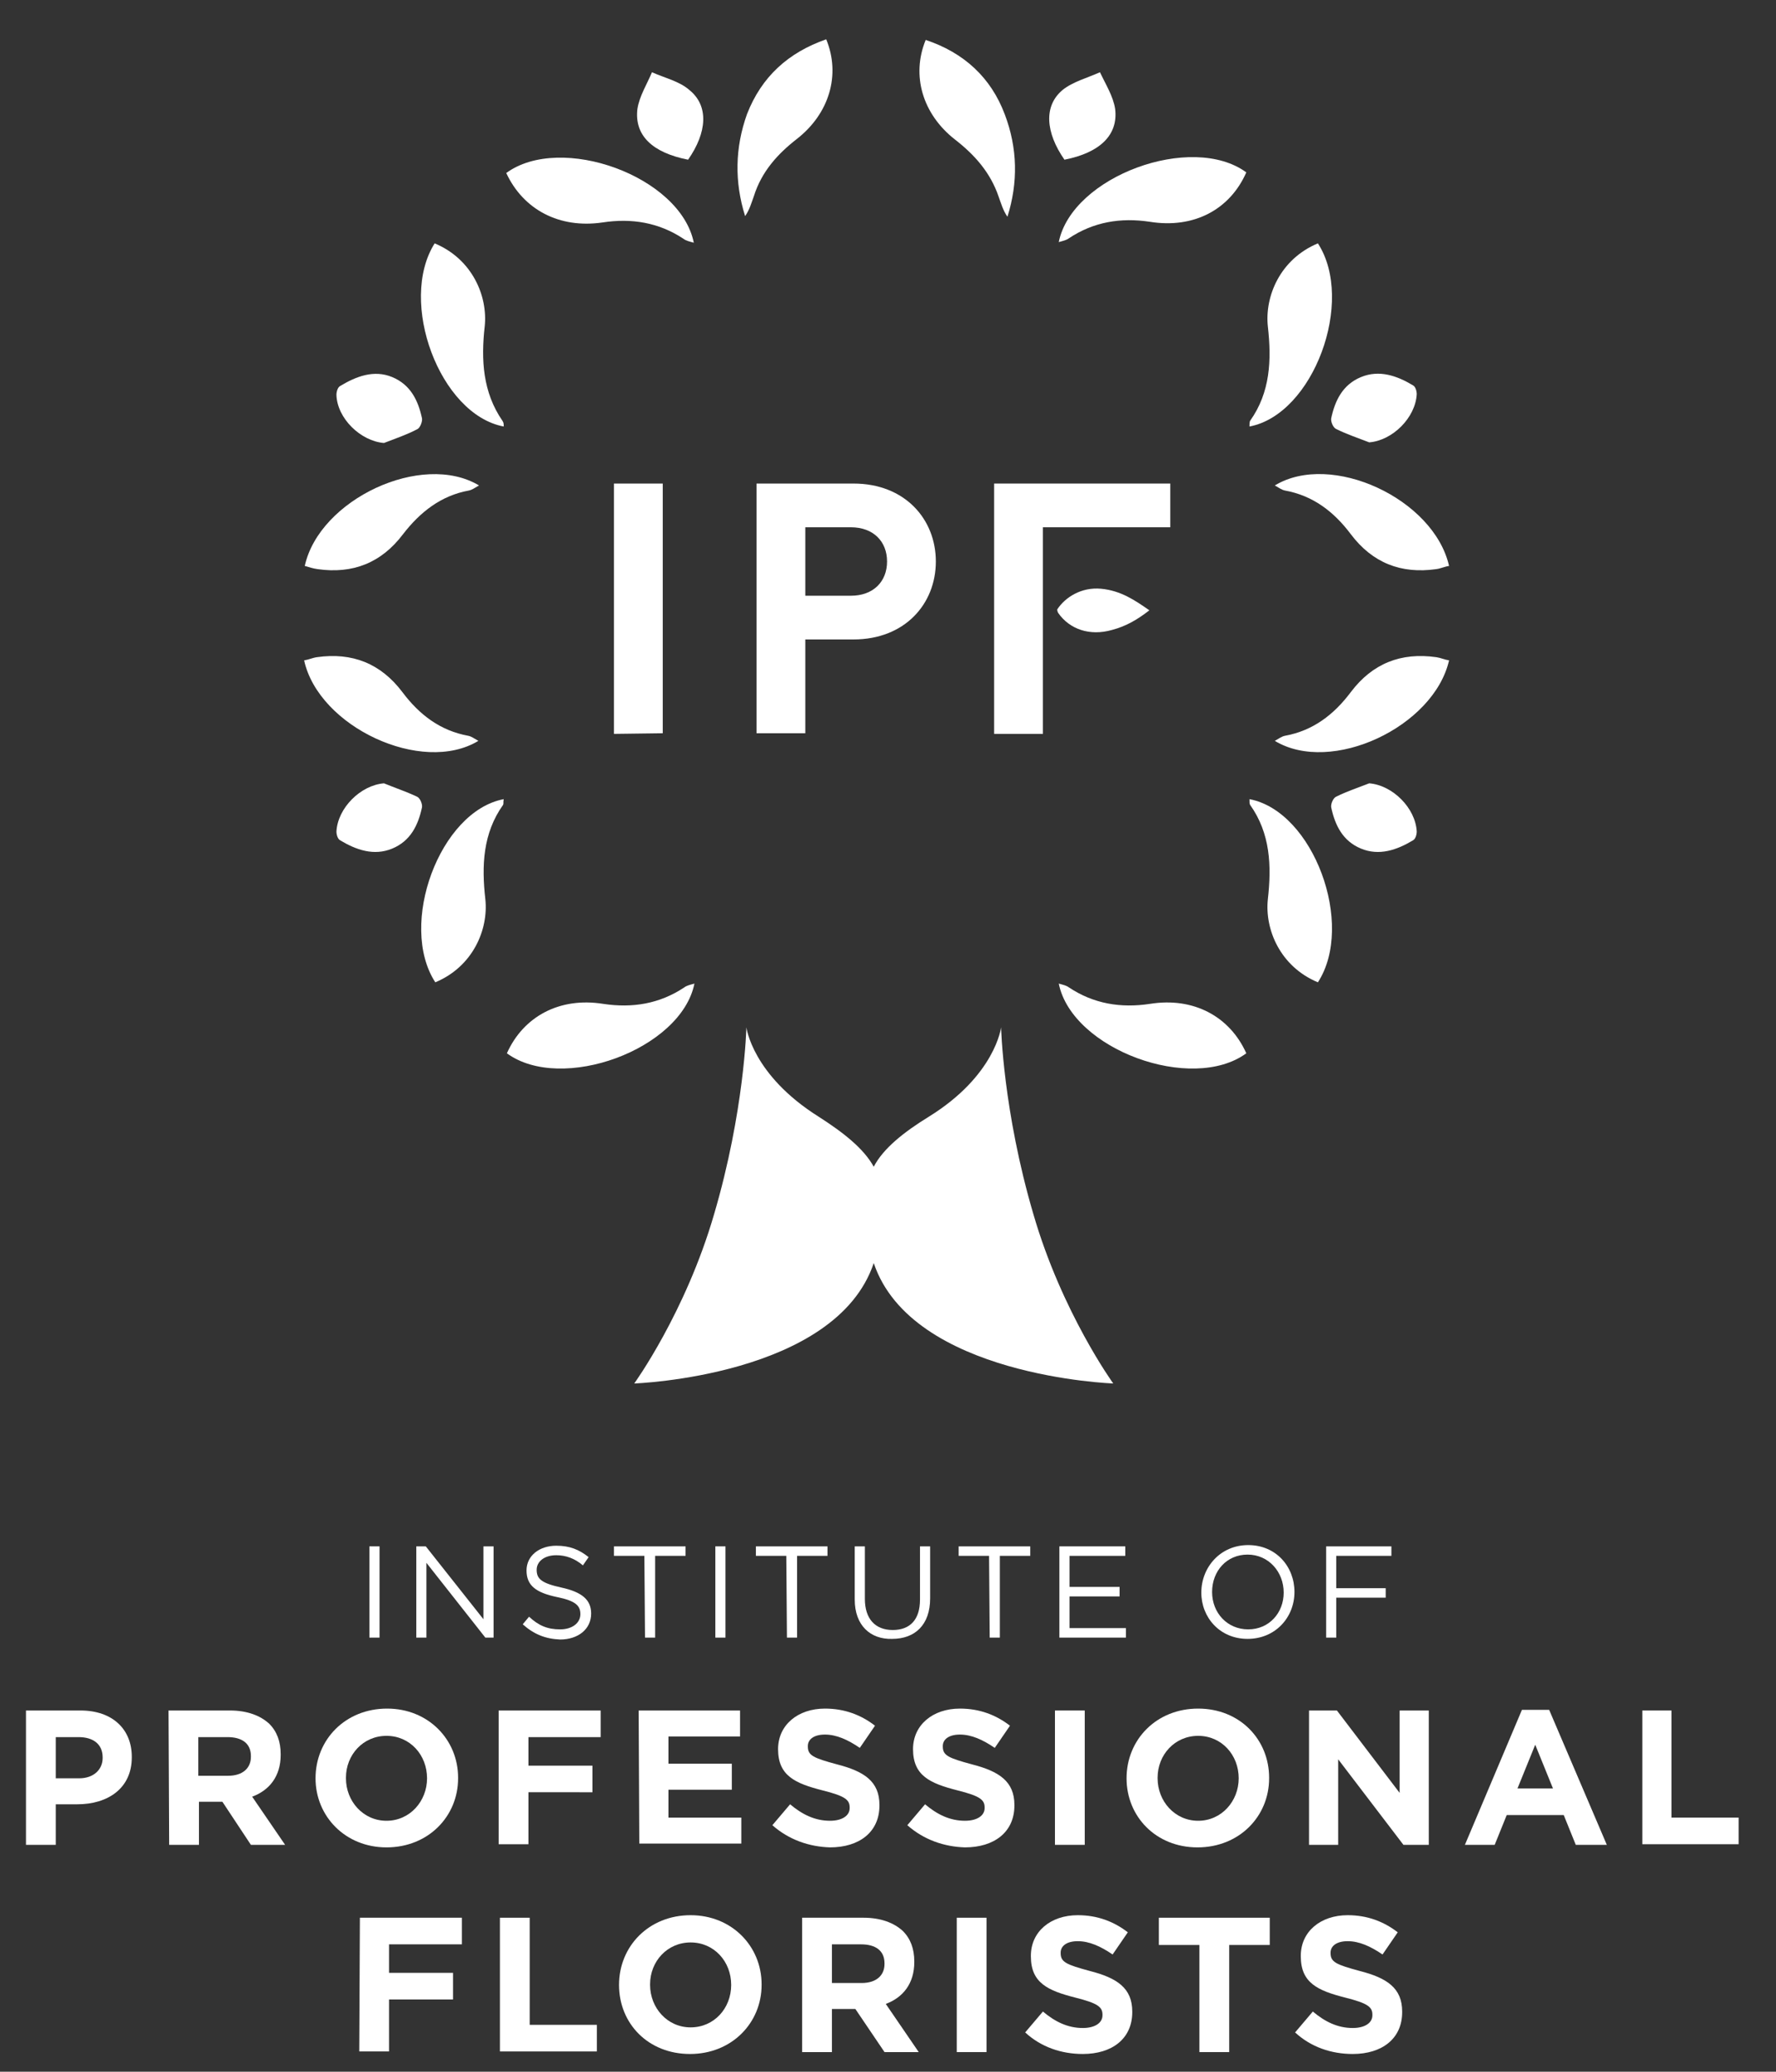 <?xml version="1.0" encoding="utf-8"?>
<!-- Generator: Adobe Illustrator 27.8.0, SVG Export Plug-In . SVG Version: 6.00 Build 0)  -->
<svg version="1.1" id="Layer_1" xmlns="http://www.w3.org/2000/svg" xmlns:xlink="http://www.w3.org/1999/xlink" x="0px" y="0px"
	 viewBox="0 0 280.3 326.9" style="enable-background:new 0 0 280.3 326.9;" xml:space="preserve">
<rect x="0" y="0" width="280.3" height="326.9" fill="#333333" stroke="none"/>
<style type="text/css">
	.st0{fill:#FFFFFF;}
</style>
<g>
	<g>
		<path class="st0" d="M58.3,244h1.6v14.4h-1.6V244z"/>
		<path class="st0" d="M65.7,244h1.5l9.1,11.5V244h1.6v14.4h-1.3l-9.3-11.8v11.8h-1.6C65.7,258.4,65.7,244,65.7,244z"/>
		<path class="st0" d="M82.5,256.3l1-1.2c1.5,1.4,2.9,2,4.9,2c1.9,0,3.2-1,3.2-2.4l0,0c0-1.3-0.7-2.1-3.7-2.7
			c-3.3-0.7-4.8-1.8-4.8-4.2l0,0c0-2.3,2-3.9,4.7-3.9c2.1,0,3.6,0.6,5.1,1.8L92,247c-1.3-1.1-2.7-1.6-4.2-1.6c-1.9,0-3.1,1-3.1,2.3
			l0,0c0,1.4,0.7,2.1,3.9,2.8c3.2,0.7,4.7,1.9,4.7,4.1l0,0c0,2.5-2.1,4.1-4.9,4.1C86.1,258.6,84.3,257.9,82.5,256.3z"/>
		<path class="st0" d="M101.7,245.5h-4.8V244h11.3v1.5h-4.8v12.9h-1.6L101.7,245.5L101.7,245.5z"/>
		<path class="st0" d="M112.9,244h1.6v14.4h-1.6V244z"/>
		<path class="st0" d="M124.1,245.5h-4.8V244h11.3v1.5h-4.8v12.9h-1.6L124.1,245.5L124.1,245.5z"/>
		<path class="st0" d="M134.9,252.4V244h1.6v8.3c0,3.1,1.6,4.9,4.4,4.9c2.7,0,4.3-1.6,4.3-4.8V244h1.6v8.2c0,4.2-2.4,6.4-6,6.4
			C137.4,258.7,134.9,256.5,134.9,252.4z"/>
		<path class="st0" d="M156.1,245.5h-4.8V244h11.3v1.5h-4.8v12.9h-1.6L156.1,245.5L156.1,245.5z"/>
		<path class="st0" d="M167.2,244h10.4v1.5h-8.8v4.9h7.9v1.5h-7.9v5h8.9v1.5h-10.5L167.2,244L167.2,244z"/>
		<path class="st0" d="M189.6,251.3L189.6,251.3c0-4,3-7.5,7.4-7.5s7.3,3.4,7.3,7.4l0,0c0,4-3,7.4-7.4,7.4S189.6,255.2,189.6,251.3z
			 M202.6,251.3L202.6,251.3c0-3.3-2.4-6-5.7-6s-5.6,2.6-5.6,5.9l0,0c0,3.3,2.4,5.9,5.7,5.9S202.6,254.5,202.6,251.3z"/>
		<path class="st0" d="M209.3,244h10.3v1.5h-8.7v5.1h7.8v1.5h-7.8v6.3h-1.6V244z"/>
		<path class="st0" d="M4.1,269.9h8.6c5.1,0,8.1,3,8.1,7.3v0.1c0,4.9-3.8,7.4-8.6,7.4H8.8v6.4H4.1V269.9z M12.5,280.6
			c2.3,0,3.7-1.4,3.7-3.2v-0.1c0-2.1-1.5-3.2-3.8-3.2H8.8v6.5L12.5,280.6L12.5,280.6z"/>
		<path class="st0" d="M26.6,269.9h9.7c2.7,0,4.8,0.8,6.2,2.1c1.2,1.2,1.8,2.8,1.8,4.8v0.1c0,3.4-1.8,5.6-4.5,6.6l5.2,7.6h-5.4
			l-4.5-6.8h-3.7v6.8h-4.7L26.6,269.9L26.6,269.9z M36,280.2c2.3,0,3.6-1.2,3.6-3v-0.1c0-2-1.4-3-3.7-3h-4.6v6.1H36z"/>
		<path class="st0" d="M49.8,280.6L49.8,280.6c0-6.1,4.7-11,11.3-11c6.5,0,11.2,4.9,11.2,10.9v0.1c0,6-4.7,10.9-11.3,10.9
			C54.5,291.5,49.8,286.6,49.8,280.6z M67.4,280.6L67.4,280.6c0-3.7-2.7-6.7-6.4-6.7s-6.4,3-6.4,6.6v0.1c0,3.6,2.7,6.7,6.4,6.7
			C64.7,287.3,67.4,284.2,67.4,280.6z"/>
		<path class="st0" d="M78.7,269.9h16.1v4.2H83.4v4.5h10.1v4.2H83.4v8.2h-4.7C78.7,291,78.7,269.9,78.7,269.9z"/>
		<path class="st0" d="M100.8,269.9h16v4.1h-11.3v4.3h10v4.1h-10v4.4H117v4.1h-16.1L100.8,269.9L100.8,269.9z"/>
		<path class="st0" d="M121.9,288l2.8-3.3c1.9,1.6,3.9,2.6,6.3,2.6c1.9,0,3.1-0.8,3.1-2v-0.1c0-1.2-0.7-1.8-4.3-2.7
			c-4.3-1.1-7-2.3-7-6.5l0,0c0-3.8,3.1-6.4,7.4-6.4c3.1,0,5.7,1,7.9,2.7l-2.4,3.5c-1.9-1.3-3.7-2.1-5.5-2.1s-2.7,0.8-2.7,1.8v0.1
			c0,1.4,0.9,1.8,4.6,2.8c4.3,1.1,6.7,2.7,6.7,6.4v0.1c0,4.2-3.2,6.6-7.8,6.6C127.7,291.4,124.5,290.3,121.9,288z"/>
		<path class="st0" d="M143.2,288l2.8-3.3c1.9,1.6,3.9,2.6,6.3,2.6c1.9,0,3.1-0.8,3.1-2v-0.1c0-1.2-0.7-1.8-4.3-2.7
			c-4.3-1.1-7-2.3-7-6.5l0,0c0-3.8,3.1-6.4,7.4-6.4c3.1,0,5.7,1,7.9,2.7l-2.4,3.5c-1.9-1.3-3.7-2.1-5.5-2.1s-2.7,0.8-2.7,1.8v0.1
			c0,1.4,0.9,1.8,4.6,2.8c4.3,1.1,6.7,2.7,6.7,6.4v0.1c0,4.2-3.2,6.6-7.8,6.6C149,291.4,145.8,290.3,143.2,288z"/>
		<path class="st0" d="M166.5,269.9h4.7v21.2h-4.7V269.9z"/>
		<path class="st0" d="M177.8,280.6L177.8,280.6c0-6.1,4.7-11,11.3-11s11.2,4.9,11.2,10.9v0.1c0,6-4.7,10.9-11.3,10.9
			S177.8,286.6,177.8,280.6z M195.5,280.6L195.5,280.6c0-3.7-2.7-6.7-6.4-6.7s-6.4,3-6.4,6.6v0.1c0,3.6,2.7,6.7,6.4,6.7
			S195.5,284.2,195.5,280.6z"/>
		<path class="st0" d="M206.7,269.9h4.3l9.9,13v-13h4.6v21.2h-4l-10.3-13.5v13.5h-4.6v-21.2H206.7z"/>
		<path class="st0" d="M240.2,269.8h4.3l9.1,21.3h-4.9l-1.9-4.7h-9l-1.9,4.7h-4.7L240.2,269.8z M245.1,282.2l-2.8-6.9l-2.8,6.9
			H245.1z"/>
		<path class="st0" d="M259.1,269.9h4.7v16.9h10.6v4.2h-15.2v-21.1H259.1z"/>
		<path class="st0" d="M56.8,302.6h16.1v4.2H61.4v4.5h10.1v4.2H61.4v8.2h-4.7L56.8,302.6L56.8,302.6z"/>
		<path class="st0" d="M78.9,302.6h4.7v16.9h10.6v4.2H78.9V302.6z"/>
		<path class="st0" d="M97.7,313.2L97.7,313.2c0-6.1,4.7-11,11.3-11c6.5,0,11.2,4.9,11.2,10.9v0.1c0,6-4.7,10.9-11.3,10.9
			S97.7,319.3,97.7,313.2z M115.4,313.2L115.4,313.2c0-3.7-2.7-6.7-6.4-6.7s-6.4,3-6.4,6.6v0.1c0,3.6,2.7,6.7,6.4,6.7
			S115.4,316.9,115.4,313.2z"/>
		<path class="st0" d="M126.6,302.6h9.7c2.7,0,4.8,0.8,6.2,2.1c1.2,1.2,1.8,2.8,1.8,4.8v0.1c0,3.4-1.8,5.6-4.5,6.6l5.2,7.6h-5.4
			L135,317h-3.7v6.8h-4.7C126.6,323.8,126.6,302.6,126.6,302.6z M136,312.9c2.3,0,3.6-1.2,3.6-3v-0.1c0-2-1.4-3-3.7-3h-4.6v6.1H136z
			"/>
		<path class="st0" d="M151,302.6h4.7v21.2H151V302.6z"/>
		<path class="st0" d="M161.8,320.7l2.8-3.3c1.9,1.6,3.9,2.6,6.3,2.6c1.9,0,3.1-0.8,3.1-2v-0.1c0-1.2-0.7-1.8-4.3-2.7
			c-4.3-1.1-7-2.3-7-6.5v-0.1c0-3.8,3.1-6.4,7.4-6.4c3.1,0,5.7,1,7.9,2.7l-2.4,3.5c-1.9-1.3-3.7-2.1-5.5-2.1s-2.7,0.8-2.7,1.8v0.1
			c0,1.4,0.9,1.8,4.6,2.8c4.3,1.1,6.7,2.7,6.7,6.4v0.1c0,4.2-3.2,6.6-7.8,6.6C167.5,324.1,164.3,323,161.8,320.7z"/>
		<path class="st0" d="M189.3,306.9h-6.4v-4.3h17.5v4.3H194v16.9h-4.7V306.9z"/>
		<path class="st0" d="M204.4,320.7l2.8-3.3c1.9,1.6,3.9,2.6,6.3,2.6c1.9,0,3.1-0.8,3.1-2v-0.1c0-1.2-0.7-1.8-4.3-2.7
			c-4.3-1.1-7-2.3-7-6.5v-0.1c0-3.8,3.1-6.4,7.4-6.4c3.1,0,5.7,1,7.9,2.7l-2.4,3.5c-1.9-1.3-3.7-2.1-5.5-2.1s-2.7,0.8-2.7,1.8v0.1
			c0,1.4,0.9,1.8,4.6,2.8c4.3,1.1,6.7,2.7,6.7,6.4v0.1c0,4.2-3.2,6.6-7.8,6.6C210.1,324.1,206.9,323,204.4,320.7z"/>
	</g>
	<g>
		<path class="st0" d="M164.6,115.8h-7.7V76.3h27.8v6.9h-20.1V115.8z"/>
		<path class="st0" d="M181.4,96.3c-2.3-1.6-4.5-3.1-7.6-3.4c-3.2-0.3-5.7,1.4-6.9,3.2c-0.1,0.1,0,0.4,0.1,0.6
			c1.8,2.6,5,3.7,8.5,2.7C177.8,98.8,179.6,97.7,181.4,96.3z"/>
		<path class="st0" d="M96.9,115.8V76.3h7.7v39.4L96.9,115.8L96.9,115.8z"/>
		<path class="st0" d="M134.7,100.9h-7.6v14.8h-7.7V76.3h15.3c8.1,0,13,5.6,13,12.3S142.8,100.9,134.7,100.9z M134.3,83.2h-7.2V94
			h7.2c3.5,0,5.7-2.2,5.7-5.4C140,85.4,137.8,83.2,134.3,83.2z"/>
		<path class="st0" d="M130.4,6.2c2.3,5.6,0.5,11.7-4.6,15.7c-3.1,2.4-5.6,5.2-6.8,9c-0.4,1.1-0.7,2.2-1.4,3.2
			c-1.7-5.4-1.6-10.8,0.3-16.1C120.2,12.1,124.4,8.3,130.4,6.2z"/>
		<path class="st0" d="M79.9,27.3c8.6-6.3,27.5,0.5,29.6,11c-0.7-0.2-1.2-0.3-1.6-0.6c-3.9-2.6-8.2-3.3-12.8-2.6
			C88.3,36.1,82.6,33.1,79.9,27.3z"/>
		<path class="st0" d="M75.6,76.6c-0.7,0.4-1.1,0.7-1.6,0.8c-4.4,0.8-7.7,3.4-10.4,6.9c-3.4,4.5-7.9,6.3-13.5,5.5
			c-0.7-0.1-1.3-0.3-2-0.5C50.4,78.8,66.6,71.2,75.6,76.6z"/>
		<path class="st0" d="M79.5,67.3c-10.1-1.9-16.7-19.7-10.9-28.9c6,2.5,8.4,8.4,7.9,13.1c-0.6,5.3-0.3,10.4,2.8,14.9
			C79.5,66.7,79.5,66.9,79.5,67.3z"/>
		<path class="st0" d="M108.6,25.2c-5.6-1.1-8.5-3.8-8-8c0.3-2,1.5-3.9,2.3-5.8c2,0.9,4.3,1.4,5.9,2.8
			C111.9,16.7,111.6,20.9,108.6,25.2z"/>
		<path class="st0" d="M60.6,69.9c-3.7-0.3-7.4-3.9-7.5-7.6c0-0.5,0.2-1.2,0.6-1.4c2.5-1.5,5.3-2.6,8.2-1.4c2.9,1.2,4.1,3.7,4.7,6.5
			c0.1,0.5-0.3,1.5-0.7,1.7C64.2,68.6,62.4,69.2,60.6,69.9z"/>
		<path class="st0" d="M146.1,6.3c-2.3,5.6-0.5,11.7,4.6,15.7c3.1,2.4,5.6,5.2,6.9,9c0.4,1.1,0.7,2.2,1.4,3.2
			c1.7-5.4,1.6-10.8-0.4-16.1C156.4,12.2,152.1,8.3,146.1,6.3z"/>
		<path class="st0" d="M196.7,27.2c-8.6-6.3-27.5,0.6-29.6,11c0.7-0.2,1.2-0.3,1.6-0.6c3.9-2.6,8.2-3.3,12.8-2.6
			C188.4,36.1,194.1,33.1,196.7,27.2z"/>
		<path class="st0" d="M201.2,76.6c0.7,0.4,1.1,0.7,1.6,0.8c4.4,0.8,7.7,3.3,10.4,6.9c3.4,4.5,7.9,6.3,13.5,5.5
			c0.7-0.1,1.3-0.4,2-0.5C226.3,78.7,210.1,71.2,201.2,76.6z"/>
		<path class="st0" d="M197.2,67.3c10.1-1.9,16.7-19.8,10.8-28.9c-6,2.5-8.4,8.4-7.9,13.1c0.6,5.3,0.4,10.4-2.8,14.9
			C197.2,66.6,197.2,66.9,197.2,67.3z"/>
		<path class="st0" d="M168,25.2c5.6-1.1,8.5-3.9,8-8c-0.3-2-1.5-3.9-2.4-5.8c-2,0.9-4.3,1.5-5.9,2.8C164.7,16.7,165,20.9,168,25.2z
			"/>
		<path class="st0" d="M216.1,69.8c3.7-0.3,7.3-3.9,7.5-7.6c0-0.5-0.2-1.2-0.6-1.4c-2.5-1.5-5.3-2.5-8.2-1.3s-4.1,3.7-4.7,6.5
			c-0.1,0.5,0.3,1.5,0.8,1.7C212.5,68.5,214.3,69.1,216.1,69.8z"/>
		<g>
			<path class="st0" d="M80,166.2c8.6,6.3,27.5-0.6,29.6-11c-0.7,0.2-1.2,0.3-1.6,0.6c-3.9,2.6-8.2,3.3-12.8,2.6
				C88.3,157.3,82.6,160.4,80,166.2z"/>
			<path class="st0" d="M75.5,116.9c-0.7-0.4-1.1-0.7-1.6-0.8c-4.4-0.8-7.7-3.3-10.4-6.9c-3.4-4.5-7.9-6.3-13.5-5.5
				c-0.7,0.1-1.3,0.4-2,0.5C50.3,114.7,66.6,122.3,75.5,116.9z"/>
			<path class="st0" d="M79.5,126.1C69.4,128,62.8,145.9,68.7,155c6-2.5,8.4-8.4,7.9-13.1c-0.6-5.3-0.4-10.4,2.8-14.9
				C79.5,126.8,79.4,126.6,79.5,126.1z"/>
			<path class="st0" d="M60.6,123.6c-3.7,0.3-7.3,3.9-7.5,7.6c0,0.5,0.2,1.2,0.6,1.4c2.5,1.5,5.3,2.5,8.2,1.3
				c2.9-1.2,4.1-3.7,4.7-6.5c0.1-0.5-0.3-1.5-0.8-1.7C64.1,124.9,62.3,124.3,60.6,123.6z"/>
		</g>
		<path class="st0" d="M196.7,166.2c-8.6,6.3-27.5-0.6-29.6-11c0.7,0.2,1.2,0.3,1.6,0.6c3.9,2.6,8.2,3.3,12.8,2.6
			C188.4,157.3,194.1,160.4,196.7,166.2z"/>
		<path class="st0" d="M201.2,116.9c0.7-0.4,1.1-0.7,1.6-0.8c4.4-0.8,7.7-3.3,10.4-6.9c3.4-4.5,7.9-6.3,13.5-5.5
			c0.7,0.1,1.3,0.4,2,0.5C226.3,114.7,210.1,122.3,201.2,116.9z"/>
		<path class="st0" d="M197.2,126.1c10.1,1.9,16.7,19.8,10.8,28.9c-6-2.5-8.4-8.4-7.9-13.1c0.6-5.3,0.4-10.4-2.8-14.9
			C197.2,126.8,197.2,126.6,197.2,126.1z"/>
		<path class="st0" d="M216.1,123.6c3.7,0.3,7.3,3.9,7.5,7.6c0,0.5-0.2,1.2-0.6,1.4c-2.5,1.5-5.3,2.5-8.2,1.3s-4.1-3.7-4.7-6.5
			c-0.1-0.5,0.3-1.5,0.8-1.7C212.5,124.9,214.3,124.3,216.1,123.6z"/>
		<path class="st0" d="M175.7,218.3c0,0-8.1-11.2-12.6-26.7c-4.8-16.3-5.1-29.5-5.1-29.5s-0.9,7.6-11.4,14.1c-3.9,2.4-7.2,5-8.7,7.9
			c-1.6-2.9-4.8-5.4-8.7-7.9c-10.5-6.6-11.4-14.1-11.4-14.1s-0.3,13.2-5.1,29.5c-4.5,15.5-12.6,26.7-12.6,26.7s31.8-1.1,37.8-19
			C143.9,217.2,175.7,218.3,175.7,218.3z"/>
	</g>
</g>
</svg>
